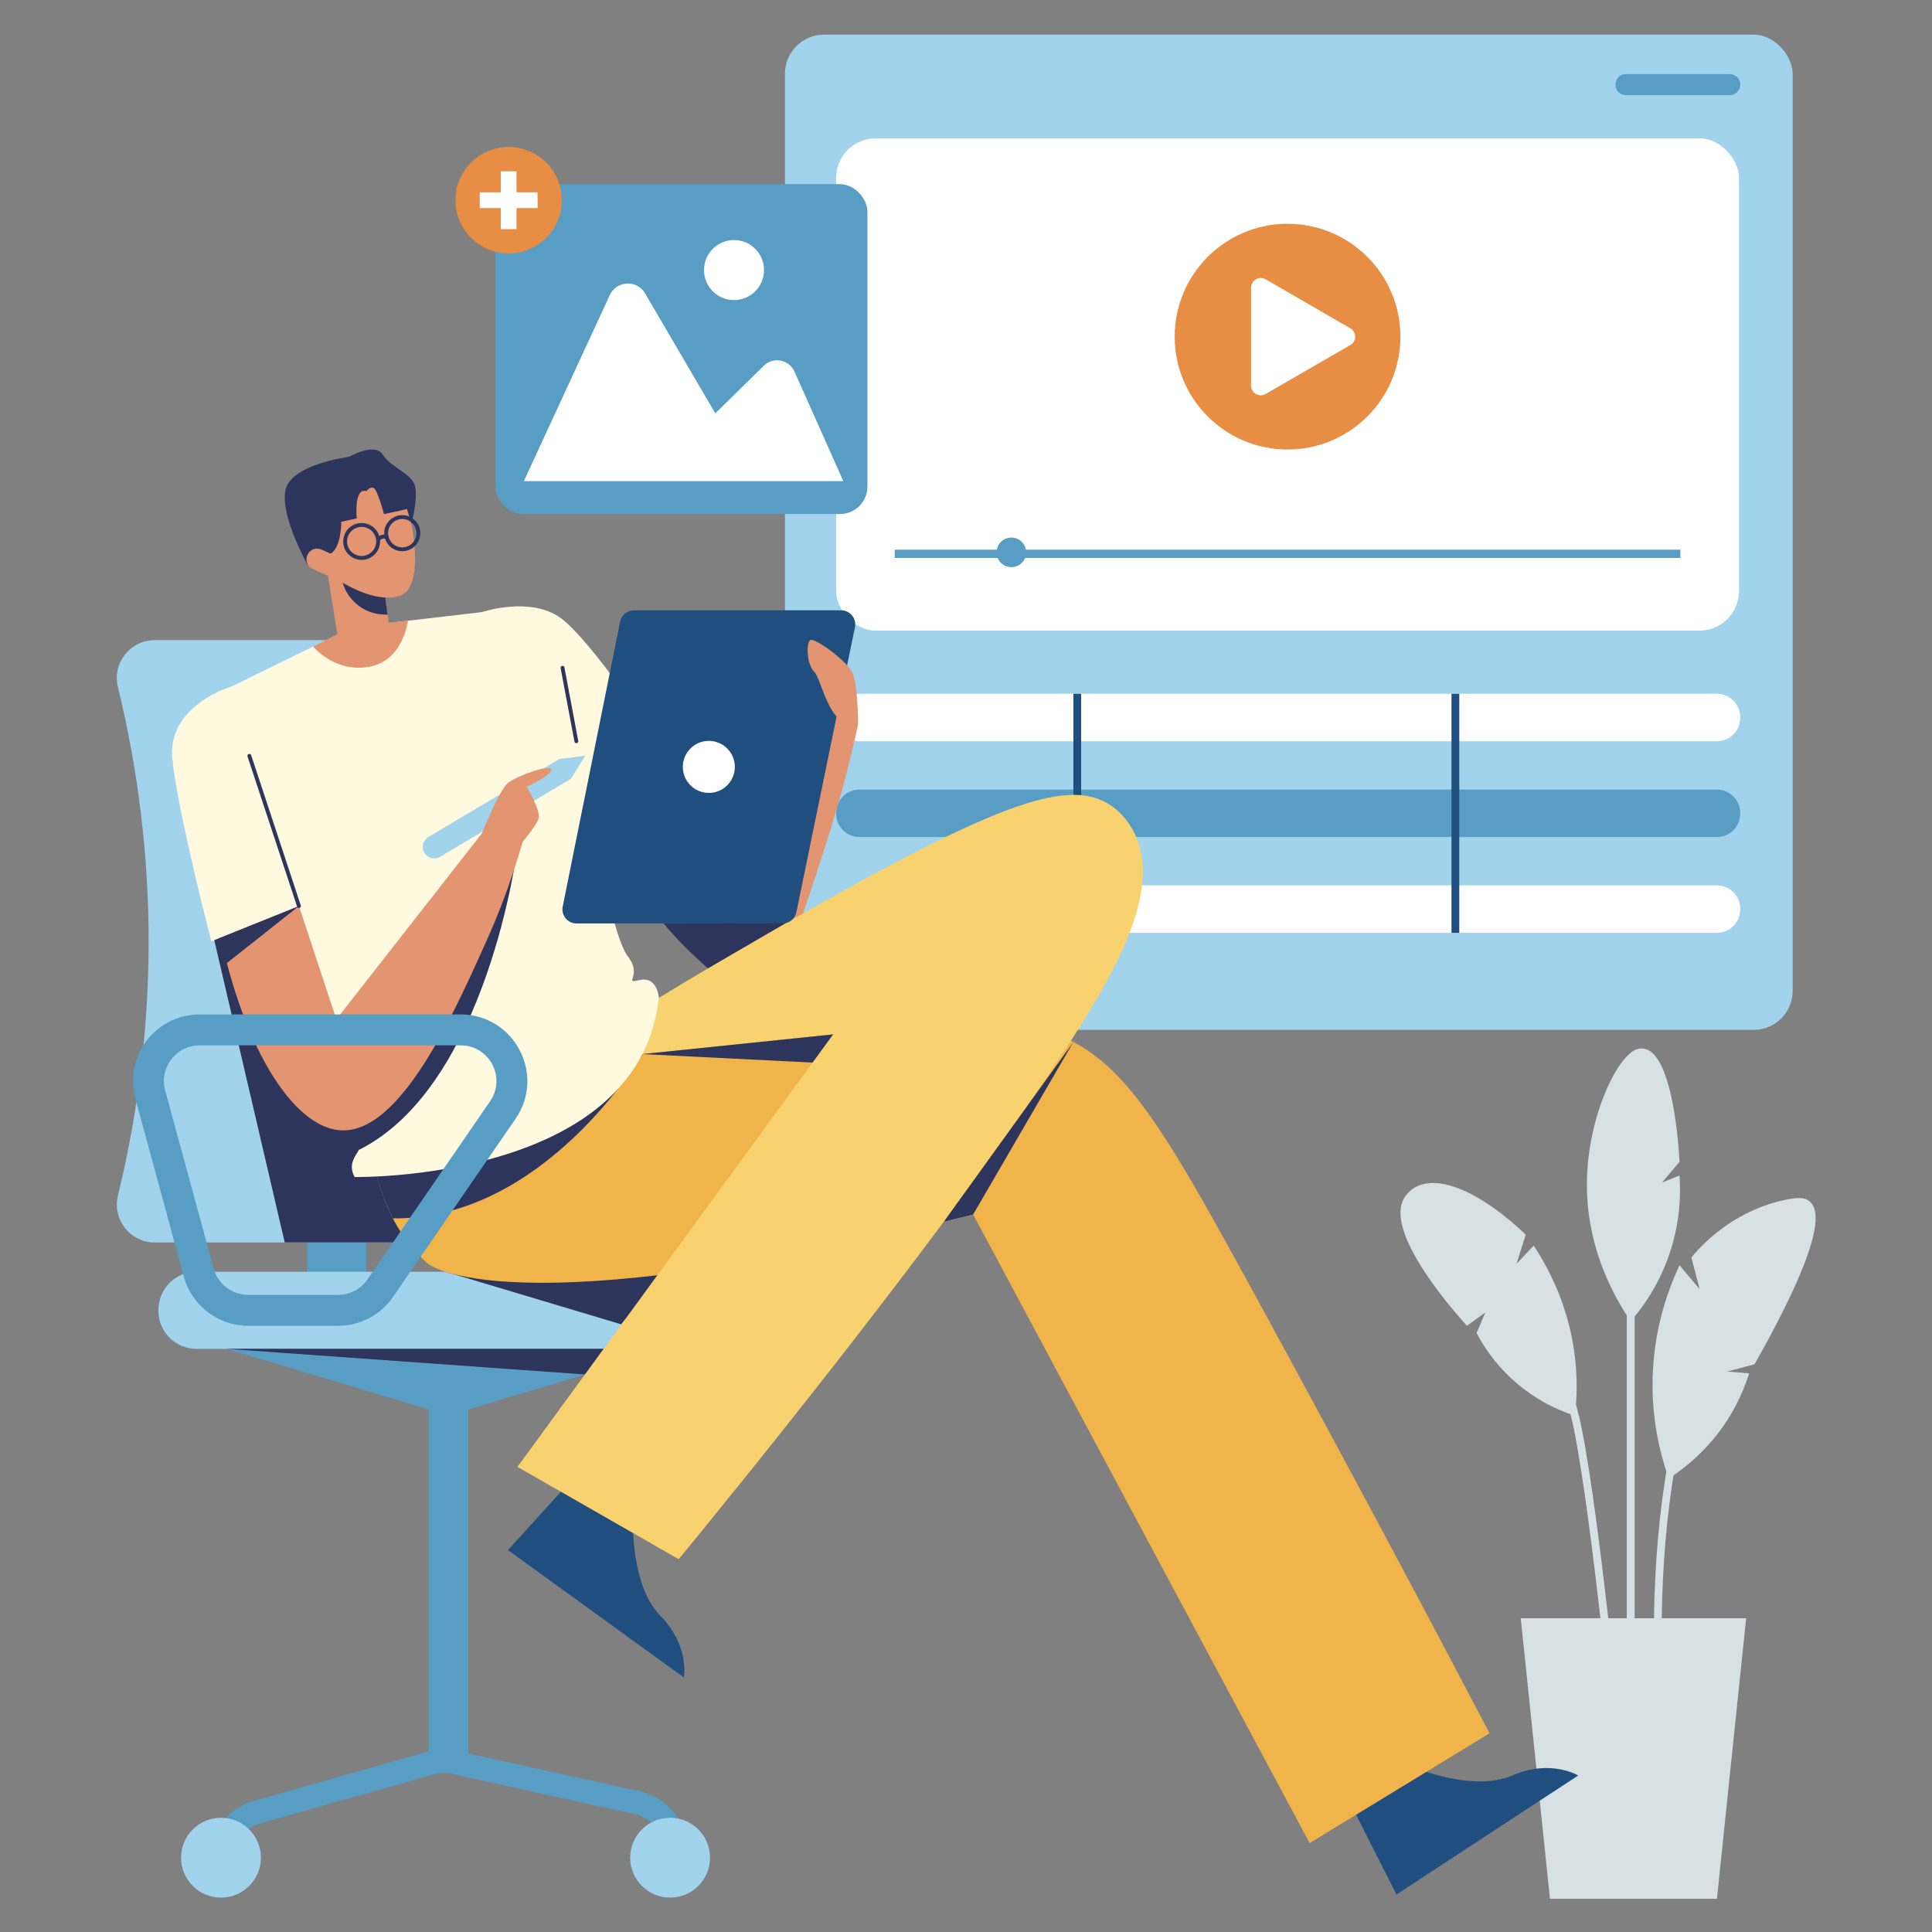 <svg xmlns="http://www.w3.org/2000/svg" id="Video_Editting" viewBox="0 0 3000 3000"><rect x="0" y="0" width="3000" height="3000" fill="#808080" stroke="none"/><defs><style>.cls-1{fill:#d7e0e2;}.cls-2{fill:#579dc4;}.cls-3{fill:#204f7f;}.cls-4{fill:#f8d26e;}.cls-5{fill:#f0b44a;}.cls-6{fill:#2e355c;}.cls-7{fill:#fff;}.cls-8{fill:#fef9df;}.cls-9{fill:#e39471;}.cls-10{fill:#e78d44;}.cls-11{fill:#a1d3ec;}</style></defs><polygon class="cls-1" points="2666.06 2948.46 2406.77 2948.46 2361.39 2512.8 2711.43 2512.8 2666.06 2948.46"></polygon><path class="cls-1" d="M2579.66,2682.71c-3.07,0-5.69-2.32-6.01-5.43-.52-5.12-49.76-514.37,156.06-728.77,2.31-2.42,6.15-2.49,8.55-.18,2.41,2.32,2.49,6.14.18,8.55-201.94,210.36-153.26,714.1-152.75,719.16.36,3.54-2.41,6.66-6.03,6.66Z"></path><path class="cls-1" d="M2591.33,2295.85c-39.64-111.06-31.56-228.53,16.58-331.13l31.29,36.98-12.8-49.01s56.19-75.57,156.47-91.52c18.33-2.91,24.25,1.98,27.56,4.8,31.81,27.08-27.33,148.56-85.88,252.37-14.22,3.79-28.45,7.59-42.67,11.38l34.14,2.84c-21.44,68.97-65.83,124.96-124.69,163.28Z"></path><path class="cls-1" d="M2532.09,2682.71c-3.34,0-6.05-2.71-6.05-6.05v-895.78c0-3.34,2.71-6.05,6.05-6.05s6.05,2.71,6.05,6.05v895.78c0,3.34-2.71,6.05-6.05,6.05Z"></path><path class="cls-1" d="M2532.09,2051.73c-25.85-38.27-65.3-109.27-67.84-202.23-3.02-110.32,47.73-212.27,78.23-220.53,57.61-15.6,65.43,175.01,65.43,175.01l-27.03,32.24,27.03-10.9c5.96,83.84-21.84,164.15-75.83,226.41Z"></path><path class="cls-1" d="M2512.16,2718.78c-3.08,0-5.72-2.35-6.01-5.48-.33-3.47-33.03-348.98-62.5-495.82-29.08-144.88-133.08-232.29-134.12-233.16-2.58-2.13-2.94-5.94-.81-8.51,2.11-2.57,5.92-2.94,8.51-.82,1.08.89,108.33,90.88,138.28,240.12,29.59,147.45,62.35,493.58,62.68,497.06.33,3.55-2.45,6.62-6.03,6.62Z"></path><path class="cls-1" d="M2445.53,2198.35c11.2-95.33-13.02-186.92-64.03-264.22l-26.72,28.45,14.39-45.39c-67.85-64.7-135.37-95.38-172.72-72.98-1.86,1.12-10.15,6.42-16,16.07-33.3,54.95,86.54,186.52,97.44,198.32,9.48-6.88,18.97-13.75,28.45-20.63-4.5,10.67-9.01,21.34-13.51,32.01,32.8,62.25,87.85,107.37,152.69,128.37Z"></path><rect class="cls-11" x="1218.84" y="53.84" width="1564.83" height="1545.37" rx="60.71" ry="60.71"></rect><rect class="cls-7" x="1298.29" y="214.84" width="1402.02" height="764.32" rx="61.35" ry="61.35"></rect><path class="cls-2" d="M2686.13,147.71h-161.53c-8.91,0-16.13-7.22-16.13-16.13,0-9.84,7.63-16.52,16.13-16.52h161.53c8.91,0,16.13,7.22,16.13,16.13,0,9.84-7.63,16.52-16.13,16.52Z"></path><circle class="cls-10" cx="1999.3" cy="522.76" r="175.25"></circle><path class="cls-7" d="M1942.62,446.76c0-11.59,12.55-18.84,22.59-13.04l131.63,76c10.04,5.8,10.04,20.29,0,26.08l-131.63,76c-10.04,5.8-22.59-1.45-22.59-13.04v-152Z"></path><rect class="cls-2" x="1389.33" y="853.57" width="1219.94" height="12.81"></rect><circle class="cls-2" cx="1570.48" cy="857.71" r="22.98"></circle><path class="cls-7" d="M2665.85,1151.02h-1331.14c-20.11,0-36.42-16.3-36.42-36.42,0-22.43,17.41-37.3,36.42-37.3h1331.14c20.11,0,36.42,16.3,36.42,36.42,0,22.43-17.41,37.3-36.42,37.3Z"></path><path class="cls-2" d="M2665.85,1299.79h-1331.14c-20.11,0-36.42-16.3-36.42-36.42,0-22.43,17.41-37.3,36.42-37.3h1331.14c20.11,0,36.42,16.3,36.42,36.42,0,22.43-17.41,37.3-36.42,37.3Z"></path><path class="cls-7" d="M2665.85,1448.56h-1331.14c-20.11,0-36.42-16.3-36.42-36.42,0-22.43,17.41-37.3,36.42-37.3h1331.14c20.11,0,36.42,16.3,36.42,36.42,0,22.43-17.41,37.3-36.42,37.3Z"></path><rect class="cls-3" x="1666.72" y="1077.3" width="12.1" height="371.26"></rect><rect class="cls-3" x="2253.86" y="1077.3" width="12.1" height="371.26"></rect><rect class="cls-2" x="768.99" y="285.95" width="577.93" height="512.22" rx="42.51" ry="42.51"></rect><path class="cls-7" d="M813.41,747.11h496.13c-25.3-56.7-50.59-113.39-75.89-170.09-8.4-18.84-33.03-23.5-47.73-9.04-25.06,24.64-50.12,49.29-75.18,73.93-36.36-62.13-72.71-124.26-109.07-186.38-12.62-21.56-44.28-20.03-54.76,2.65-44.5,96.31-89,192.62-133.49,288.94Z"></path><circle class="cls-7" cx="1139.77" cy="419.35" r="46.62"></circle><circle class="cls-10" cx="789.84" cy="310.9" r="82.62"></circle><rect class="cls-7" x="777.59" y="265.99" width="24.49" height="89.81"></rect><rect class="cls-7" x="777.59" y="265.99" width="24.49" height="89.81" transform="translate(1100.74 -478.94) rotate(90)"></rect><rect class="cls-2" x="476.93" y="1840.51" width="91.92" height="226.79"></rect><path class="cls-11" d="M755.74,1929.31H240.35c-38.3,0-66.26-35.92-57.18-73.13,62.57-256.32,64.49-524.91-.14-789.52-9.04-37,19.22-72.63,57.31-72.63h515.4c29.56,0,54.47,21.9,58.42,51.2,36.77,272.27,37.96,551.79,0,832.84-3.96,29.31-28.85,51.25-58.43,51.25Z"></path><path class="cls-11" d="M1059.55,2094.51H305.07c-32.67,0-59.15-26.48-59.15-59.15,0-35.96,27.84-60.59,59.15-60.59h754.49c32.67,0,59.15,26.48,59.15,59.15,0,35.96-27.84,60.59-59.15,60.59Z"></path><polygon class="cls-2" points="352.11 2094.51 1040.53 2094.51 696.32 2197.93 352.11 2094.51"></polygon><rect class="cls-2" x="665.48" y="2146.22" width="61.69" height="592.37"></rect><path class="cls-2" d="M1067.72,2890.96h-36.44v-16.68c0-27.4-19.43-51.57-46.19-57.45l-283.46-62.36c-9.43-2.08-19.34-1.79-28.65.85l-268.81,76.04c-25.21,7.13-42.81,30.41-42.81,56.61v3.01h-36.44c0-48.89,30.91-83.81,69.33-94.67l268.81-76.04c15.08-4.26,31.14-4.74,46.4-1.37l283.46,62.36c43.34,9.54,74.8,48.67,74.8,93.04v16.68Z"></path><circle class="cls-11" cx="343.14" cy="2884.61" r="61.99"></circle><circle class="cls-11" cx="1040.53" cy="2884.61" r="61.99"></circle><path class="cls-9" d="M783.36,946.39s61.87-20.28,119.93,55.92c58.06,76.2,234.04,382.82,234.04,382.82,54.43-97.97,108.86-195.94,163.29-293.92,10.65,11.06,21.29,22.12,31.94,33.18-10.12,46.88-25.85,111.26-50.08,186.35-46.15,143.01-69.23,214.52-105.23,223.16-110.95,26.63-318.1-371.93-317.5-371.93l-76.39-215.58Z"></path><path class="cls-6" d="M691.84,1974.77c90.89,27.19,181.77,54.39,272.66,81.58,35.68-42.35,71.36-84.69,107.04-127.04l-379.71,45.46Z"></path><polygon class="cls-6" points="531.92 1192.72 267.69 1180.71 442.12 1929.31 682.31 1929.31 531.92 1192.72"></polygon><polygon class="cls-6" points="352.11 2094.51 908.25 2134.25 966.93 2094.51 352.11 2094.51"></polygon><rect class="cls-9" x="516.15" y="854.26" width="81.75" height="158.84" transform="translate(-141.24 100.34) rotate(-9.14)"></rect><path class="cls-6" d="M531.92,904.33c8.8,30.28,36.91,51.51,69.82,49.93-2.52-18.42-5.04-36.83-7.55-55.25-20.75,1.78-41.51,3.55-62.26,5.33Z"></path><circle class="cls-9" cx="559.49" cy="812.18" r="78.28"></circle><path class="cls-9" d="M637.63,807.38c3.15,15.27,19.58,98.89-13.39,116.44-1.71.91-3.73,1.74-7.4,2.57-36.38,8.25-80.57-17.9-101.69-32.13l122.48-86.88Z"></path><path class="cls-8" d="M547.43,973.89c-70.17,34.41-140.34,68.83-210.51,103.25-33.55,16.45-47.39,57-30.89,90.53,87.61,178.12,175.22,356.24,262.83,534.36,135.47-41.12,270.93-82.25,406.4-123.37-35.68-189.93-71.36-379.86-107.04-569.79-7.49-39.88-44.56-67.16-84.86-62.47l-235.93,27.5Z"></path><path class="cls-3" d="M2099.49,2805.69l68.89,136.1,282.28-184.82s-42.85-26.04-102.49,0c-59.65,26.04-149.54-11.57-149.54-11.57l-99.13,60.3Z"></path><path class="cls-3" d="M891.34,2294.09l-102.6,112.88,273.3,197.85s9.06-49.32-36.54-95.76c-45.6-46.45-42.49-143.84-42.49-143.84l-91.68-71.13Z"></path><path class="cls-5" d="M568.86,1702.02c4.07,154.33,54.69,224.6,95.3,260.05,0,0,119.15,104.01,846.92-76.2l522.52,976.09c93.13-56.85,186.27-113.7,279.4-170.54-86.15-164.2-208.17-394.33-359.23-671.29-156.73-287.36-214-385.45-333.83-420.92-66.53-19.69-193.33-6.74-446.93,19.15-37.67,3.85-197.74,20.76-197.75,20.76v-60.48l-406.4,123.37Z"></path><path class="cls-4" d="M975.26,1578.65c111.54-68.71,208.11-124.67,283.03-166.91,297.28-167.62,403.76-203.9,466.88-160.87,19.23,13.11,29.06,29.66,32.82,36.12,48.57,83.35-19.5,208.16-76.36,299.52-179.54,288.48-576.21,771.95-627.75,834.57-83.46-47.78-166.92-95.55-250.37-143.33,163.4-223.86,326.79-447.72,490.19-671.58-106.14,10.98-212.29,21.96-318.43,32.94v-60.48Z"></path><path class="cls-6" d="M997.4,1636.79s-151.5,257.52-387.32,255.08c-14.13-27.97-24.28-57.74-30.25-88.76,139.19-55.44,278.38-110.88,417.58-166.32Z"></path><path class="cls-8" d="M748.16,950.49s74.85-25.29,122.48,9.18c47.63,34.47,152.4,193.22,152.4,193.22l-124.28,100.69-150.6-303.1Z"></path><path class="cls-8" d="M491.33,1456.27s53.34,172.58,52.13,217.94c-1.21,45.36-18.04,87.83,7.26,97.97,25.29,10.14-17.54,23.32,0,55.51,0,0,441.48,7.62,472.32-278.25,0,0-1.96-33.77-29.63-27.63-27.67,6.13,5.16-5.39-18.14-36.29-23.3-30.9-39.91-146.35-39.91-146.35l-444.01,117.1Z"></path><path class="cls-9" d="M548.6,972.37c-20.82,10.52-41.63,21.05-62.45,31.57,0,0,33.42,41,86.94,31.48,53.52-9.53,60.29-71.55,60.29-71.55-28.26,2.84-56.52,5.67-84.78,8.51Z"></path><path class="cls-3" d="M1215.23,1433.94h-320.06c-13.8,0-24.14-12.63-21.41-26.16l89.17-442.54c2.05-10.2,11.01-17.53,21.41-17.53h321.81c13.83,0,24.18,12.69,21.4,26.24-30.31,147.51-60.62,295.03-90.93,442.54-2.09,10.16-11.03,17.45-21.4,17.45Z"></path><circle class="cls-7" cx="1100.67" cy="1190.83" r="40.39"></circle><path class="cls-6" d="M492.79,858.44c10.06,4.19,16.32,3.32,20.36,1.25,16.88-8.65,16.86-49.54,16.86-49.54l23.89-5.14s-4.69-48.83,15.12-42.33c0,0,4.7-6.96,10.82-5.14,6.11,1.81,16.4,40.82,16.4,40.82l35.68-7.86,6.96,23.15s10.38-38.8,5.64-58.53c-4.74-19.73-37.39-29.03-50.09-48.99-12.7-19.96-52.16,3.18-52.16,3.18,0,0-89.81,11.11-98.88,51.25-9.07,40.14,34.17,116.23,34.17,116.23l14.81-9.11c.14-3.08.29-6.16.43-9.24Z"></path><path class="cls-9" d="M528.4,884.52c-4.11,9.05-13.91,12.03-21.75,8.47l-21.19-9.62c-8.2-3.72-11.83-13.39-8.11-21.59,4.11-9.05,13.91-12.03,21.75-8.47l21.19,9.62c8.2,3.72,11.83,13.39,8.11,21.59Z"></path><path class="cls-6" d="M561.56,869.38c-17.24,0-30.5-15.13-28.42-32.1,1.91-15.58,16.06-26.86,31.88-24.92,15.7,1.92,26.85,16.19,24.92,31.88h0c-1.78,14.48-14.14,25.14-28.38,25.14ZM561.49,818.15c-11.19,0-20.99,8.34-22.4,19.86-1.51,12.38,7.32,23.68,19.7,25.2,12.36,1.49,23.68-7.32,25.2-19.69h0c1.64-13.42-8.77-25.37-22.5-25.37ZM586.97,843.88h.06-.06Z"></path><path class="cls-6" d="M624.65,855.94c-16.89,0-29.87-14.82-27.83-31.44,1.88-15.34,15.89-26.27,31.22-24.4,15.34,1.88,26.29,15.88,24.4,31.22-1.74,14.19-13.85,24.62-27.79,24.62ZM624.61,805.89c-10.96,0-20.48,8.2-21.84,19.34-1.48,12.06,7.13,23.07,19.18,24.54,12.01,1.48,23.06-7.13,24.54-19.18,1.6-13.04-8.59-24.7-21.88-24.7Z"></path><path class="cls-6" d="M585.35,834.88c9.33-8.72,20.76-3.47,17.62,1.25-.92,1.38-2.78,1.75-4.16.84-3.93-2.62-9.32,2.25-9.38,2.3-2.9,2.65-6.98-1.7-4.09-4.39Z"></path><path class="cls-11" d="M868.38,1178.63c13.42-1.66,26.84-3.32,40.26-4.98-7.33,11.88-14.65,23.76-21.98,35.63-67.72,40.37-135.44,80.74-203.16,121.11-8.47,5.05-19.42,2.28-24.47-6.19-5.05-8.47-2.28-19.42,6.19-24.47l203.16-121.11Z"></path><path class="cls-6" d="M803.51,1316.64s-46.18,369.24-246.25,468.98c0,0,1.54-6.85-12.3-12.75-13.83-5.9-12.25-36.74-12.25-36.74l270.8-419.49Z"></path><path class="cls-9" d="M355.38,1077.3c-14.43,3.37-33.61,10.4-48.38,26.61-18.78,20.6-28.74,54.15-9.68,162.08,18.17,102.88,38.99,156.49,38.99,156.49,34.49,192.16,116.47,331.39,195.61,332.76,90.48,1.57,170.9-177.18,222.6-292.1,35.32-78.5,56.18-148.48,68.94-200.78-13.31-4.43-26.61-8.87-39.91-13.3-87.09,111.28-174.17,222.55-261.26,333.83-55.64-168.53-111.28-337.06-166.92-505.58Z"></path><path class="cls-2" d="M525.05,2058.64h-139.8c-46.55,0-87.6-31.37-99.82-76.28l-75.27-276.52c-17.93-65.84,31.59-130.63,99.82-130.63h405.31c83.23,0,132.41,93.53,85.23,162.1l-190.24,276.52c-19.3,28.06-51.17,44.82-85.23,44.82ZM309.98,1623.21c-36.58,0-63.12,34.73-53.51,70.03l75.27,276.52c6.56,24.08,28.56,40.89,53.51,40.89h139.8c18.26,0,35.34-8.98,45.69-24.02l190.24-276.52c25.35-36.85-.96-86.89-45.69-86.89h-405.31Z"></path><path class="cls-8" d="M359.69,1065.96s-101.68,28.87-92,114.75c9.68,85.88,60.48,280.96,60.48,280.96l142.09-57.16-110.57-338.55Z"></path><path class="cls-9" d="M748.16,1294.28s27.45-67.9,40.38-78.33c12.93-10.43,63.5-29.26,67.13-21.32,3.63,7.94-37.65,27.21-37.65,27.21,0,0,21.09,36.06,18.6,48.08-2.49,12.02-33.11,46.72-33.11,46.72l-55.35-22.36Z"></path><path class="cls-9" d="M1332.56,1124.39s-.43-59.08-8.35-78.54c-7.92-19.45-59.87-56.47-66.22-51.82-6.35,4.65-5.44,37.76,6.35,49.1,11.79,11.34,23.96,93.57,68.22,81.26Z"></path><path class="cls-6" d="M464.21,1406.94c-37.3,29.51-74.6,59.01-111.9,88.52l-12.53-38.46c41.48-16.69,82.96-33.37,124.43-50.06Z"></path><path class="cls-6" d="M1220.27,1433.3l-120.97,70.38c-24.82-21.41-47.87-44.7-69.02-69.74,63.33-.21,126.66-.43,189.99-.64Z"></path><path class="cls-6" d="M464.21,1409.95c-1.26,0-2.43-.8-2.85-2.06l-77.02-233.29c-1.24-3.76,4.44-5.68,5.7-1.89l77.02,233.29c.64,1.95-.81,3.94-2.85,3.94Z"></path><path class="cls-6" d="M894.93,1154.02c-1.42,0-2.67-1-2.94-2.44l-21.45-114.16c-.31-1.63.76-3.2,2.39-3.5,1.65-.29,3.2.76,3.5,2.39l21.45,114.16c.35,1.85-1.07,3.56-2.95,3.56Z"></path><polygon class="cls-6" points="997.4 1636.79 1261.75 1649.95 1293.69 1606.18 997.4 1636.79"></polygon><polygon class="cls-6" points="1666.72 1618.02 1511.08 1885.87 1465.62 1896.95 1666.72 1618.02"></polygon></svg>